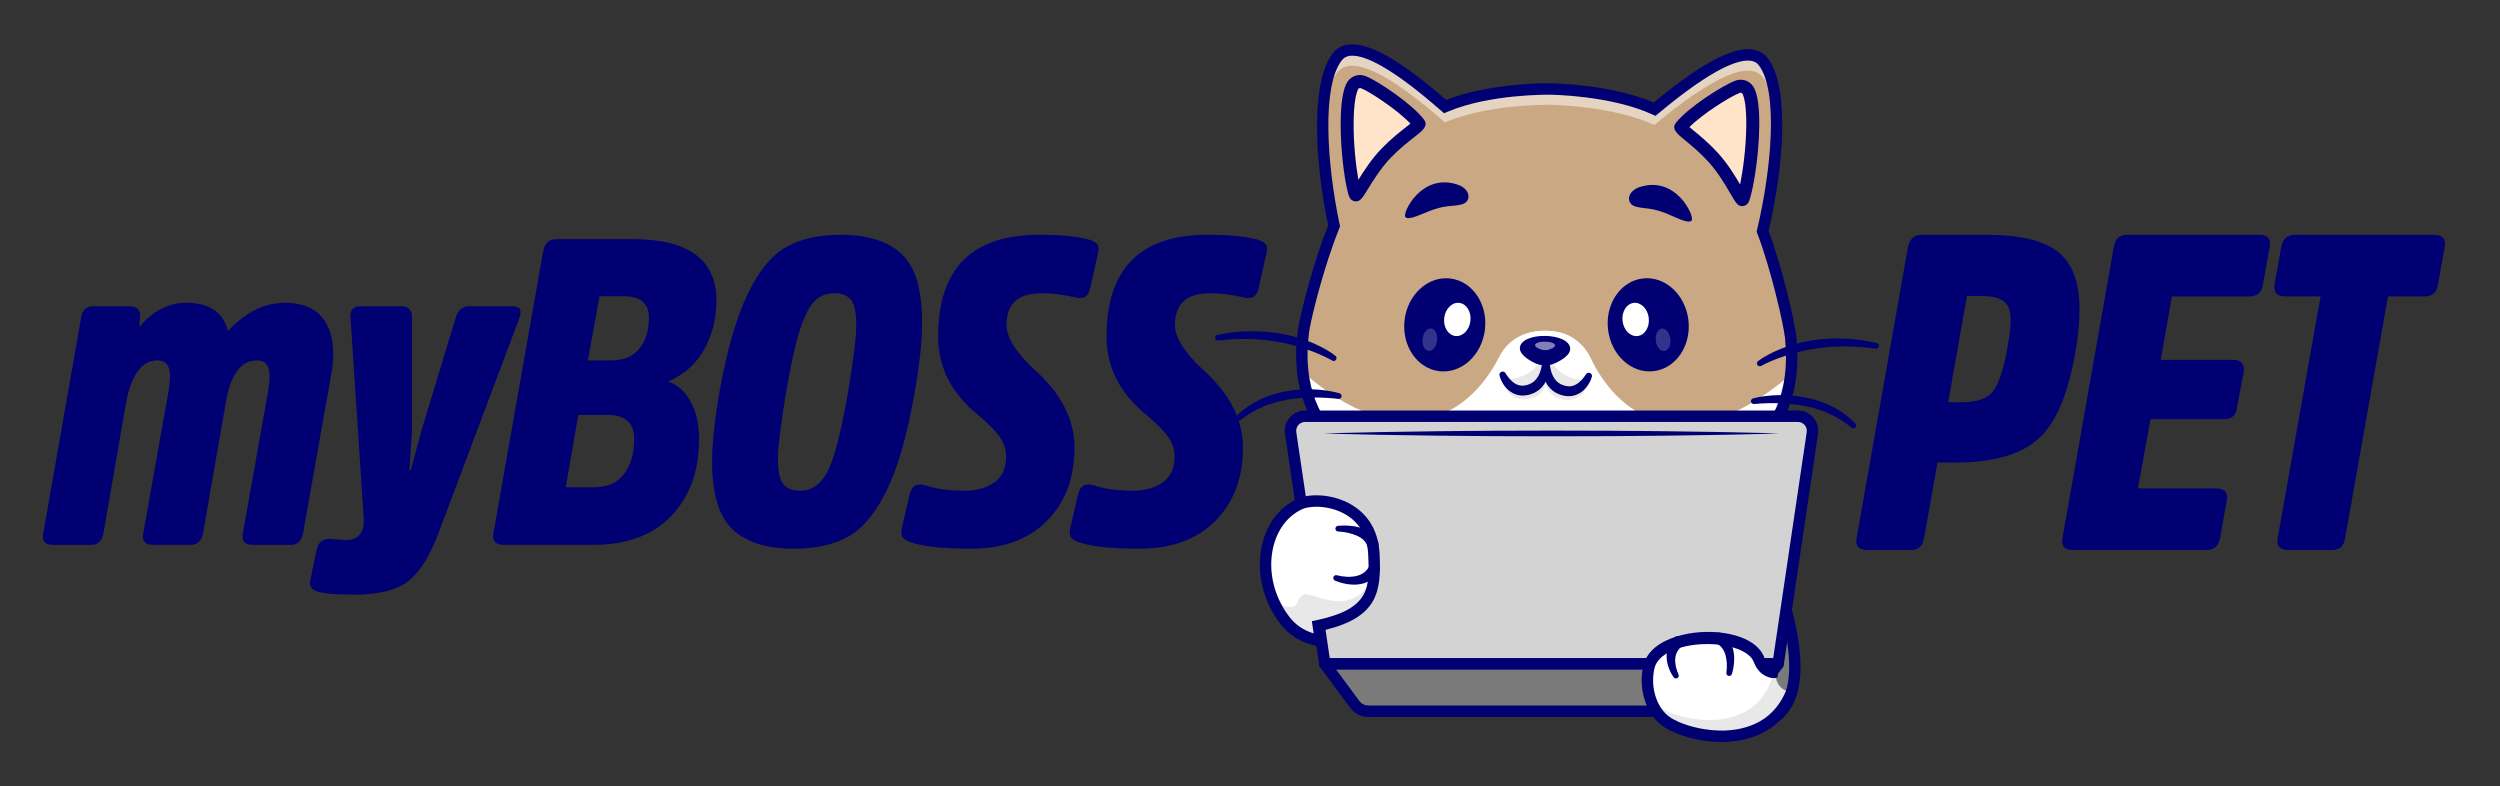 <?xml version="1.0" encoding="UTF-8"?>
<svg id="Layer_1" xmlns="http://www.w3.org/2000/svg" version="1.1" viewBox="0 0 3275 1030">
  <rect x="0" y="0" width="3275" height="1030" fill="#333333" stroke="none"/>
  <!-- Generator: Adobe Illustrator 29.4.0, SVG Export Plug-In . SVG Version: 2.1.0 Build 152)  -->
  <defs>
    <style>
      .st0 {
        fill: #000072;
      }

      .st1 {
        fill: #caa883;
      }

      .st2 {
        fill: #fff;
      }

      .st3 {
        opacity: .2;
      }

      .st4 {
        fill: #ffe4ca;
      }

      .st5 {
        fill: #d3d3d3;
      }

      .st6 {
        opacity: .3;
      }

      .st7 {
        fill: #7a7a7a;
      }

      .st8 {
        opacity: .5;
      }

      .st9 {
        fill: #e8e8e8;
      }
    </style>
  </defs>
  <g>
    <g>
      <path class="st1" d="M2345.93,490.45c-16.33,144.95-189.18,161.33-270.76,176.49l-102.69-1.27c-52.46-11.1-143.04-23.64-203.99-70.37-14.72-11.28-27.71-24.55-38.03-40.28-7.34-11.21-13.32-23.66-17.61-37.54-2.89-9.4-5-19.45-6.22-30.21-.47-4.09-.81-8.27-1.01-12.57-.6-12.57-.03-26.06,1.84-40.49,1.62-12.5,11.74-55.22,25.33-97.05,4.62-14.25,9.65-28.38,14.88-41.18-17.54-82.65-23.82-186.55,4.52-221.97,18.43-23.04,67.25.91,140.91,65.61,53.45-22.75,126.34-23.22,137.52-23.04,11.18.09,84.04,2.36,136.9,26.43,75.23-62.85,124.63-85.59,142.48-62.11,27.46,36.11,18.61,139.82-.97,222.01,19.33,50.88,35.02,122.37,36.78,139.18,1.84,17.54,1.79,33.61.12,48.35"/>
      <g class="st8">
        <path class="st2" d="M2327.05,177.53c-.51-32.95-5.63-60.56-17.3-75.91-17.86-23.48-67.26-.75-142.48,62.11-52.86-24.07-125.72-26.34-136.9-26.43-11.18-.18-84.07.29-137.52,23.04-73.65-64.69-122.48-88.64-140.91-65.61-12.05,15.06-17.84,42.53-19.17,75.46-.52-41.97,4.92-78.04,19.43-96.17,18.43-23.04,67.25.91,140.91,65.61,53.45-22.75,126.34-23.22,137.52-23.04,11.18.1,84.04,2.36,136.9,26.43,75.23-62.86,124.63-85.59,142.48-62.11,14.06,18.48,18.6,54.68,17.05,96.62"/>
      </g>
      <path class="st2" d="M2345.93,490.45c-13.13,116.59-127.52,150-214.24,166.5-35.54,6.76-71.69,9.81-107.86,9.36-36.23-.45-72.34-4.4-107.75-12.06-48.31-10.44-105.14-26.4-147.58-58.95-14.72-11.28-27.71-24.55-38.03-40.28-7.34-11.21-13.32-23.66-17.61-37.54-2.89-9.4-5-19.45-6.22-30.21,124.38,109.52,215.72,62.21,257.31-19.76,16.06-31.65,46.94-34.32,60.33-34.16s44.2,3.6,59.46,35.64c40.11,84.16,132.29,133.94,262.2,21.47"/>
      <path class="st9" d="M2331.07,543.07c-36.37,74.78-127.25,100.14-199.18,113.84-35.61,6.78-71.82,9.85-108.07,9.41h0c-36.22-.45-72.32-4.4-107.73-12.05-48.31-10.44-105.14-26.4-147.59-58.95-14.72-11.28-27.71-24.55-38.03-40.28-3.99-6.1-7.59-12.56-10.73-19.44,6.56,6.68,13.61,12.86,21.06,18.57,46.4,35.58,209.04,55.17,283.71,56.09,74.67.92,258.04-20.03,306.56-67.19"/>
      <path class="st0" d="M1840.89,284.07c-3.7-5.93,21.95-58.22,68.9-42.1,16.91,5.8,18.3,22.38,5.1,25.75-12.58,3.21-18.2.43-37.71,7.03-11.05,3.73-32.58,15.25-36.28,9.33"/>
      <path class="st0" d="M2216.14,288.71c3.85-5.83-20.51-58.74-67.84-43.79-17.05,5.39-18.85,21.92-5.73,25.62,12.5,3.52,18.18.88,37.53,7.96,10.95,4.01,32.19,16.05,36.04,10.22"/>
      <path class="st4" d="M1815.61,200.87c-23.19,24.13-38.04,58.1-40.02,54.09-.19-.39-.39-.85-.58-1.38-4.2-11.24-10.81-55.67-10.23-95.18.11-6.37.35-11.99.75-16.95,1.06-13.38,3.08-21.94,5.49-27.4,2.99-6.67,9.53-8.64,15.26-6.31,15.25,6.23,58.4,35.47,72.33,54.02,2.49,3.3-19.8,14.98-43.01,39.11"/>
      <path class="st4" d="M1815.61,200.87c-23.19,24.13-38.04,58.1-40.02,54.09-.19-.39-.39-.85-.58-1.38,5.38-20.66,19.8-49.11,30.84-69.67,15.09-28.08-4.84-50.84-22.3-57.81-5.99-2.39-13.27,7.4-18.02,15.35,1.06-13.38,3.08-21.94,5.49-27.4,2.99-6.67,9.53-8.64,15.26-6.31,15.25,6.23,58.4,35.47,72.33,54.02,2.49,3.3-19.8,14.98-43.01,39.11"/>
      <path class="st0" d="M1776.21,263.79c-.2,0-.4,0-.6-.01-3.25-.15-6.18-2.09-7.64-5.05-5.05-10.22-12.3-59.29-11.68-100.45h0c.34-22.26,2.62-37.85,6.97-47.66,4.7-10.51,15.72-15.01,26.23-10.72,16.21,6.61,60.63,36.4,75.93,56.77,6.21,8.28-2.06,14.7-12.53,22.84-8.24,6.41-19.53,15.18-31.15,27.27-12.76,13.27-23.04,29.95-29.84,40.98-7.28,11.81-9.89,16.04-15.7,16.04h.01ZM1783.21,251.19h.02-.02ZM1773.29,158.54c-.44,29.27,3.04,59.18,6.19,76.99,7.13-11.51,17.27-27.28,30.01-40.54,12.47-12.97,24.81-22.56,32.97-28.91,1.76-1.37,3.64-2.82,5.22-4.1-16.16-17.3-52.2-41.29-64.6-46.35-1.93-.79-3.37-.14-4.29,1.9-2.3,5.19-5.14,16.53-5.51,41.01h.01Z"/>
      <path class="st4" d="M2244.26,206.17c22.58,24.69,36.59,59.03,38.67,55.06.2-.38.41-.84.61-1.37,4.47-11.13,12.19-55.39,12.58-94.9.05-6.37-.06-12-.33-16.97-.73-13.4-2.54-22-4.81-27.52-2.82-6.74-9.31-8.87-15.11-6.68-15.4,5.85-59.26,34.01-73.64,52.22-2.57,3.24,19.42,15.46,42.03,40.16"/>
      <path class="st4" d="M2244.26,206.17c22.58,24.69,36.59,59.03,38.67,55.06.2-.38.41-.84.61-1.37-4.87-20.79-18.59-49.59-29.11-70.41-14.39-28.44,6.1-50.7,23.72-57.24,6.05-2.24,13.09,7.73,17.63,15.79-.73-13.4-2.54-22-4.81-27.52-2.82-6.74-9.31-8.87-15.11-6.68-15.4,5.85-59.26,34.01-73.64,52.22-2.57,3.24,19.42,15.46,42.03,40.16"/>
      <path class="st0" d="M2282.41,270.04c-6.03,0-8.49-4.23-15.6-16.43-6.53-11.2-16.4-28.13-28.82-41.71-11.31-12.37-22.38-21.41-30.46-28.02-10.27-8.39-18.38-15.03-11.96-23.15,15.8-19.99,60.95-48.68,77.31-54.88,10.62-4.02,21.52.75,25.95,11.35,4.12,9.95,6.02,25.59,5.8,47.84-.4,41.17-8.85,90.04-14.15,100.13-1.54,2.93-4.51,4.79-7.77,4.86h-.3ZM2213.16,166.49c1.55,1.32,3.39,2.82,5.12,4.23,8.01,6.54,20.1,16.43,32.25,29.71,12.42,13.57,22.16,29.59,29.01,41.27,3.59-17.72,7.81-47.55,8.09-76.82h0c.24-24.47-2.32-35.88-4.5-41.15-.86-2.04-2.27-2.72-4.23-1.98-12.52,4.75-49.15,27.84-65.73,44.74h-.01Z"/>
      <path class="st0" d="M2030.6,673.84c-2.29,0-4.58-.01-6.88-.04-37.05-.46-73.79-4.57-109.2-12.22-46.61-10.07-105.84-26.03-150.58-60.32-16.16-12.39-29.52-26.56-39.72-42.12-7.95-12.13-14.17-25.39-18.5-39.43-4.28-13.9-6.83-28.92-7.57-44.65-.62-13.23.03-27.29,1.91-41.8,1.76-13.56,12.36-57.56,25.62-98.4,4.75-14.63,9.52-27.92,14.2-39.56-18.04-86.37-22.99-189.14,6.47-225.94,5.32-6.65,12.59-10.43,21.6-11.22,26.2-2.28,67.65,21.52,126.58,72.82,57.41-22.79,132.93-21.9,136.2-21.85,3.22.03,78.74,1,135.57,25.21,60.18-49.82,102.17-72.6,128.34-69.67,8.99,1.01,16.16,4.97,21.32,11.75,28.54,37.53,21.06,140.14.89,226.03,18.91,50.58,34.53,120.97,36.41,138.9,7.47,71.36-14.91,126.97-66.52,165.27-45.43,33.72-105.06,48.38-151.93,57.38-34.12,6.55-69.15,9.86-104.21,9.86h0ZM1771.61,72.94c-.83,0-1.61.03-2.35.1-4.92.43-8.49,2.23-11.23,5.66-26.51,33.13-20.16,135.05-3.04,215.74l.48,2.25-.87,2.13c-4.82,11.8-9.76,25.48-14.69,40.66-13.97,43.01-23.57,84.54-25.02,95.7-1.77,13.64-2.38,26.82-1.8,39.17.68,14.47,3.01,28.24,6.92,40.93,3.92,12.7,9.55,24.69,16.72,35.64,9.27,14.15,21.49,27.08,36.31,38.45,42.37,32.48,99.55,47.83,144.63,57.57,34.43,7.44,70.18,11.44,106.23,11.88h0c36.35.48,72.71-2.77,108.07-9.55,104.06-19.99,221.57-61.52,206.39-206.4-1.79-17.1-17.8-88.53-36.33-137.3l-.82-2.15.53-2.24c19.11-80.23,27.98-181.97,2.29-215.74-2.66-3.5-6.18-5.38-11.08-5.93-15.17-1.75-48.44,8.91-120.65,69.26l-3.61,3.02-4.29-1.95c-54.38-24.76-130.66-25.74-133.88-25.77-3.27-.05-79.53-.96-134.52,22.45l-4.33,1.85-3.54-3.11c-67.25-59.08-100.37-72.31-116.54-72.31h.02Z"/>
      <path class="st9" d="M2081.63,492s-.41,33.92-30.73,31.76c-21.48-1.52-25.72-19.27-26.02-20.7-.35,1.42-5.03,19.06-26.54,20.05-30.38,1.41-29.95-32.51-29.95-32.51l56.91-43.26h.52l55.81,44.66h0Z"/>
      <path class="st2" d="M2081.33,492.22s-10.22,25.69-33.18,19.4c-26.14-7.16-22.54-38.41-22.54-38.41h-.97s2.71,31.32-23.63,37.73c-23.13,5.63-32.61-20.34-32.61-20.34,0,0-5.74-58.02,57.07-57.25,62.82.78,55.85,58.86,55.85,58.86"/>
      <path class="st9" d="M2078.3,497.95c-4.55,7.17-14.32,18.01-30.14,13.67-26.16-7.16-22.56-38.41-22.56-38.41h-.96s2.71,31.33-23.64,37.74c-15.92,3.87-25.38-7.23-29.73-14.53,4.43.46,9.25.17,14.52-1.1,43.49-10.59,38.91-53.13,38.91-53.13l1.61.02s-5.83,42.39,37.34,54.24c5.29,1.45,10.17,1.87,14.65,1.5"/>
      <path class="st0" d="M1972.39,489.15c.35.55.85,1.35,1.31,2.03.47.71.95,1.41,1.46,2.08.98,1.38,2.08,2.65,3.16,3.87,2.21,2.41,4.63,4.43,7.18,5.78,2.52,1.41,5.15,2.09,7.86,2.33,1.4-.11,2.76.07,4.21-.33.71-.16,1.43-.2,2.15-.39l2.17-.68c5.79-1.81,10.15-5.72,13.26-11.18,1.55-2.72,2.7-5.84,3.56-9.1.46-1.63.77-3.31,1.07-5.01.27-1.65.51-3.53.62-4.99l.03-.37c.18-2.34,2.22-4.1,4.56-3.92,2,.15,3.57,1.66,3.88,3.56.38,2.31.51,4.23.54,6.35.05,2.07-.07,4.15-.31,6.24-.51,4.16-1.42,8.4-3.3,12.45-3.4,8.14-10.9,15.48-19.63,18.22l-3.23,1.06c-1.09.31-2.27.45-3.42.65-2.26.48-4.72.32-7.09.32-4.84-.42-9.54-2.21-13.43-4.79-3.89-2.63-6.97-5.98-9.34-9.58-1.17-1.81-2.21-3.67-3.08-5.59-.9-1.96-1.56-3.8-2.18-6.09-.61-2.27.73-4.6,3-5.21,1.84-.49,3.72.3,4.69,1.83l.29.47h0Z"/>
      <path class="st0" d="M2085.28,493.79c-.68,2.27-1.4,4.09-2.35,6.02-.93,1.89-2.02,3.72-3.24,5.5-2.47,3.53-5.65,6.79-9.61,9.3-3.96,2.47-8.71,4.12-13.57,4.41-2.37-.06-4.83.03-7.07-.52-1.14-.23-2.31-.4-3.4-.74l-3.2-1.15c-8.64-2.99-15.93-10.54-19.09-18.78-1.76-4.09-2.56-8.36-2.94-12.53-.18-2.09-.24-4.18-.13-6.25.09-2.12.29-4.03.73-6.33.44-2.31,2.67-3.82,4.98-3.38,1.97.38,3.36,2.06,3.45,3.98v.38c.08,1.47.27,3.35.5,5,.25,1.7.51,3.4.93,5.04.76,3.29,1.82,6.44,3.29,9.2,2.95,5.55,7.2,9.58,12.93,11.56l2.15.74c.71.21,1.43.27,2.14.45,1.44.44,2.8.3,4.2.45,2.72-.16,5.36-.77,7.93-2.11,2.58-1.28,5.06-3.23,7.34-5.58,1.12-1.19,2.25-2.43,3.27-3.78.54-.66,1.04-1.34,1.52-2.04.48-.66,1-1.45,1.37-1.99l.3-.45c1.31-1.95,3.95-2.46,5.9-1.15,1.58,1.06,2.21,3.01,1.69,4.74"/>
      <path class="st0" d="M2056.96,457.26c-.11,7.4-9.85,13.8-18.78,18.12-9.34,4.51-19.72,4.37-28.93-.42-8.8-4.57-18.36-11.25-18.25-18.65.32-22.32,66.28-21.38,65.96.94"/>
      <g class="st8">
        <path class="st2" d="M2037.12,452.59c-.03,2.13-3.89,3.96-7.42,5.19-3.69,1.29-7.81,1.23-11.47-.16-3.5-1.33-7.3-3.27-7.27-5.4.09-6.44,26.25-6.06,26.15.37"/>
      </g>
      <path class="st0" d="M1745.07,472.25c-1.23-.71-2.69-1.49-4.08-2.22-1.38-.76-2.81-1.47-4.25-2.16-1.42-.72-2.86-1.4-4.34-2.03-1.47-.62-2.89-1.35-4.37-1.96-5.9-2.46-11.84-4.85-17.92-6.83-12.14-4.01-24.52-7.37-37.17-9.47-1.57-.34-3.16-.52-4.75-.73l-4.76-.65-4.76-.66c-1.59-.21-3.2-.27-4.79-.41l-9.6-.77-9.63-.22c-6.44-.37-12.86.24-19.31.31l-2.42.06-2.41.23-4.82.45c-3.21.32-6.44.57-9.68.83l-.25.02c-2.06.17-3.86-1.36-4.03-3.42-.16-1.93,1.2-3.64,3.07-3.98,3.28-.59,6.56-1.19,9.86-1.72l4.94-.82,2.47-.41,2.49-.25c3.33-.34,6.66-.64,10-.93,1.67-.12,3.34-.36,5.01-.38l5.03-.1c3.35-.04,6.71-.13,10.06-.14l10.06.51c1.68.11,3.36.14,5.03.32l5.01.58c3.34.42,6.69.69,10,1.32l9.93,1.81c3.3.68,6.55,1.54,9.82,2.35,3.29.74,6.47,1.86,9.7,2.81s6.38,2.16,9.54,3.35c3.18,1.11,6.26,2.5,9.34,3.86,3.11,1.29,6.09,2.91,9.1,4.41,1.5.77,2.97,1.62,4.43,2.46,1.47.82,2.92,1.7,4.35,2.62,2.91,1.78,5.64,3.64,8.48,5.89,1.62,1.28,1.89,3.63.61,5.26-1.17,1.48-3.23,1.84-4.81.92l-.19-.11h.01Z"/>
      <path class="st0" d="M1753.09,522.53c-11.05-1.29-22.55-1.91-33.8-1.78-11.29.17-22.54.94-33.57,2.95-5.51.99-10.98,2.21-16.32,3.81-2.7.74-5.31,1.7-7.96,2.55-2.59,1.01-5.23,1.92-7.76,3.09-10.27,4.33-19.83,10.18-28.63,17.16l-.06.05c-1.62,1.29-3.98,1.01-5.26-.61-1.2-1.51-1.03-3.67.31-4.99,8.55-8.43,18.53-15.55,29.42-20.79,5.43-2.65,11.03-4.95,16.78-6.74,5.73-1.86,11.57-3.38,17.47-4.45,11.79-2.25,23.79-3.18,35.7-2.77,5.96.19,11.9.69,17.79,1.53,5.92.85,11.67,1.95,17.58,3.7,1.98.59,3.11,2.67,2.52,4.66-.53,1.77-2.25,2.86-4.02,2.65l-.19-.02h0Z"/>
      <path class="st0" d="M2303.06,473.02c2.89-2.17,5.67-3.96,8.62-5.67,1.45-.88,2.92-1.72,4.41-2.51,1.48-.8,2.97-1.62,4.49-2.35,3.05-1.43,6.06-2.98,9.21-4.18,3.11-1.29,6.23-2.61,9.43-3.64,3.18-1.11,6.36-2.24,9.62-3.11,3.25-.87,6.47-1.91,9.77-2.57,3.29-.72,6.57-1.51,9.88-2.1l9.97-1.57c3.32-.55,6.69-.73,10.03-1.07l5.02-.45c1.67-.13,3.36-.12,5.04-.19l10.07-.26c3.36.09,6.71.26,10.06.38l5.02.23c1.67.06,3.33.34,5,.5,3.33.37,6.66.75,9.97,1.18l2.49.31,2.47.47,4.92.94c3.28.61,6.55,1.29,9.81,1.96,2.02.42,3.32,2.39,2.91,4.41-.39,1.89-2.15,3.16-4.04,2.97l-.27-.03c-3.23-.34-6.45-.68-9.66-1.07l-4.81-.57-2.4-.29-2.42-.13c-6.45-.23-12.86-1-19.3-.78h-9.64l-9.61.52c-1.6.1-3.21.12-4.8.29l-4.78.54-4.78.53c-1.6.16-3.19.31-4.76.61-12.69,1.78-25.15,4.84-37.39,8.55-6.13,1.83-12.13,4.07-18.09,6.39-1.5.57-2.93,1.26-4.42,1.85s-2.95,1.24-4.38,1.92c-1.46.66-2.9,1.33-4.3,2.06-1.41.69-2.88,1.43-4.13,2.12l-.19.1c-1.81.99-4.09.32-5.08-1.49-.9-1.65-.42-3.69,1.04-4.79"/>
      <path class="st0" d="M2296.53,521.93c5.95-1.61,11.73-2.57,17.66-3.27,5.91-.7,11.86-1.05,17.82-1.09,11.92-.12,23.89,1.11,35.62,3.65,5.88,1.21,11.67,2.88,17.36,4.88,5.71,1.94,11.25,4.37,16.61,7.15,10.75,5.51,20.55,12.88,28.89,21.51,1.44,1.49,1.4,3.86-.09,5.29-1.39,1.34-3.54,1.4-4.99.19l-.07-.06c-8.62-7.19-18.04-13.28-28.2-17.86-2.49-1.23-5.11-2.21-7.68-3.28-2.64-.92-5.22-1.94-7.9-2.75-5.3-1.73-10.73-3.08-16.22-4.21-10.97-2.28-22.21-3.32-33.48-3.78-11.24-.41-22.75-.07-33.83.94l-.19.02c-2.06.19-3.88-1.33-4.07-3.39-.17-1.84,1.03-3.49,2.75-3.96"/>
      <path class="st7" d="M2293.24,677.34s121.77,241.76,12.44,270.95-126.46-183.1-126.46-183.1l114.02-87.85h0Z"/>
      <path class="st0" d="M2285.67,958.53c-15,0-28.95-4.5-41.66-13.47-60.58-42.76-71.8-173.72-72.25-179.27l-.33-4.05,124.41-95.86,4.08,8.09c3.47,6.88,84.51,169.45,50.39,245.53-8.33,18.56-22.69,30.67-42.7,36.02-7.53,2.01-14.85,3.02-21.94,3.02h0ZM2187.08,768.58c2.36,22.11,16.21,129.42,65.58,164.26,15.12,10.67,31.83,13.36,51.09,8.22,15.66-4.18,26.42-13.24,32.91-27.68,27.17-60.55-30.23-190.61-46.15-224.49l-103.43,79.69h0Z"/>
      <path class="st5" d="M2374.21,567.2l-23.78,160.35-21.08,142.21h-593.84l-32.12-217.05-12.64-85.51c-1.72-11.56,7.24-21.94,18.93-21.94h645.59c11.69,0,20.65,10.38,18.95,21.94"/>
      <path class="st0" d="M2329.36,877.24h-593.84c-3.71,0-6.86-2.72-7.4-6.39l-44.78-302.54c-1.13-7.67,1.12-15.43,6.18-21.3s12.41-9.23,20.16-9.23h645.58c7.75,0,15.1,3.37,20.16,9.24,5.06,5.87,7.31,13.63,6.18,21.3l-44.84,302.54c-.54,3.67-3.69,6.39-7.4,6.39h0ZM1741.97,862.27h580.93l43.9-296.16c.5-3.36-.49-6.76-2.71-9.33s-5.44-4.04-8.83-4.04h-645.58c-3.4,0-6.61,1.47-8.83,4.04s-3.2,5.97-2.71,9.33l43.83,296.16h0Z"/>
      <path class="st0" d="M1734.45,567.82l18.64-.56,18.64-.42,37.27-.84c24.85-.44,49.7-.83,74.55-1.09,24.85-.34,49.7-.42,74.55-.62l74.55-.21,74.55.2c24.85.21,49.7.28,74.55.62,24.85.25,49.7.65,74.55,1.09l37.27.84,18.64.42,18.64.57-18.64.56-18.64.43-37.27.84c-24.85.44-49.7.83-74.55,1.09-24.85.35-49.7.41-74.55.62l-74.55.2-74.55-.21c-24.85-.2-49.7-.28-74.55-.62-24.85-.25-49.7-.65-74.55-1.08l-37.27-.84-18.64-.42-18.64-.56h0Z"/>
      <path class="st7" d="M2329.35,869.75l-39.42,53.21c-4.07,5.49-10.49,8.72-17.32,8.72h-480.35c-6.83,0-13.26-3.23-17.32-8.72l-39.42-53.2h593.84-.01Z"/>
      <path class="st0" d="M2272.61,939.17h-480.35c-9.16,0-17.88-4.39-23.34-11.75l-39.42-53.2c-1.68-2.27-1.94-5.3-.67-7.82,1.27-2.52,3.86-4.12,6.68-4.12h593.84c2.83,0,5.41,1.58,6.68,4.11,1.27,2.52,1.01,5.55-.67,7.82l-39.42,53.21c-5.46,7.36-14.18,11.75-23.34,11.75h.01ZM1750.37,877.25l30.58,41.27c2.64,3.57,6.87,5.7,11.31,5.7h480.35c4.44,0,8.67-2.13,11.31-5.7l30.58-41.27h-564.13Z"/>
      <path class="st2" d="M1800.17,750.51v.02c-1.23,32.79-12.99,56.12-73.22,69.08l2.91,19.6s-27.31-1.93-45.79-25.38c-6.61-8.4-11.93-17.38-16-26.65-21.64-49.23-8.12-106.58,34.2-126.76,22.75-10.85,94.54-3.17,97.55,66.08.37,8.49.64,16.51.35,24.01"/>
      <g class="st6">
        <path class="st2" d="M1800.17,750.51v.02c-.02.26-.02.52-.04.78-.08-2.7-.19-5.43-.31-8.23-3.01-69.25-74.8-76.94-97.55-66.08-26.56,12.66-41.77,39.97-44.06,70.73-2.75-37.21,12.8-72.4,44.06-87.31,22.75-10.85,94.54-3.17,97.55,66.08.37,8.49.64,16.51.35,24.01"/>
      </g>
      <path class="st9" d="M1726.95,819.61l2.91,19.6s-27.31-1.93-45.79-25.38c-6.61-8.4-11.93-17.38-16-26.65,8.4,5.2,19.4,10.3,26.7,7.3,6.61-2.71,4.16-11.36,13.05-15.66,10.89-5.25,67.3,37.26,92.35-28.3-1.23,32.79-13,56.12-73.22,69.08"/>
      <path class="st0" d="M1738.62,847.33l-9.29-.66c-1.25-.09-30.84-2.46-51.13-28.22-23.84-30.26-33.14-69.47-24.87-104.9,6.45-27.63,22.69-48.9,45.73-59.89h0c16.16-7.71,47.49-6.89,71.97,7.82,15.68,9.42,34.7,28.3,36.28,64.69,2.11,48.61-1.88,82.15-71.92,99.18l3.25,21.97h-.02,0ZM1724.42,663.84c-7.89,0-14.64,1.29-18.93,3.33h0c-18.85,8.99-32.21,26.68-37.6,49.79-7.24,31.04,1,65.52,22.06,92.24,9.72,12.34,22.39,17.99,30.94,20.54l-2.36-15.97,6.86-1.48c70.01-15.07,68.8-43.07,66.96-85.47-1.03-23.89-10.8-41.56-29.03-52.51-12.61-7.58-27.04-10.48-38.89-10.48h0ZM1702.27,660.42h.02-.02Z"/>
      <path class="st2" d="M2346.91,907.15c-33.77,82.78-139.53,57.66-166,36.78-19-14.99-27.25-45.09-20.63-71.06,12.01-47.12,130.41-49.1,144.43-7.77,6.09,17.95,21.53,19.42,21.53,19.42v17.43l20.68,5.21h-.01Z"/>
      <path class="st9" d="M2346.92,907.14c-33.78,82.79-139.53,57.67-166.01,36.79-8.05-6.37-14.17-15.45-18.04-25.78,29.14,28.35,137.21,49.73,159.84-34.46,2.12.68,3.53.82,3.53.82,0,10.24,6.96,19.17,16.89,21.67l3.79.96h0Z"/>
      <path class="st0" d="M2353.84,909.98c-3.99,9.68-9.31,18.97-16.15,27.18-6.81,8.21-15.11,15.28-24.38,20.56-9.25,5.32-19.3,9.01-29.52,11.28-10.23,2.3-20.65,3.18-30.97,2.98-10.32-.19-20.57-1.36-30.62-3.46-10.04-2.16-19.93-5.06-29.52-9.3-4.8-2.15-9.53-4.53-14.18-7.78-4.66-3.34-8.76-7.26-12.13-11.69-6.86-8.77-11.23-18.96-13.66-29.43-2.37-10.5-2.84-21.39-1.14-32.08.17-1.34.44-2.67.74-3.99l.43-1.99c.14-.66.27-1.31.53-2.06l1.44-4.33c.62-1.38,1.31-2.72,1.98-4.07,2.93-5.25,6.85-9.71,11.17-13.38,8.76-7.16,18.71-11.63,28.74-14.71,10.06-3.11,20.33-4.87,30.65-5.58,10.32-.67,20.7-.41,31.03,1.11,10.31,1.55,20.65,4.12,30.49,9.18,4.9,2.5,9.71,5.61,13.89,9.88,1.1.96,2.03,2.21,3,3.37.48.59.96,1.17,1.42,1.78l1.23,1.99c.82,1.32,1.63,2.65,2.19,4.15l.91,2.19.41,1.03.25.68c1.28,3.68,2.91,7.05,5.37,9.9,1.19,1.46,2.55,2.86,4.15,4.07.78.65,1.62,1.2,2.48,1.78.43.28.88.56,1.32.81.41.28.97.51,1.19.74l1.54,1.57c1.34,1.37,1.31,3.56-.06,4.9-.61.6-1.39.93-2.19.98-1,.07-1.65.08-2.43.06-.75-.02-1.48-.1-2.22-.18-1.47-.17-2.9-.54-4.34-.96-2.83-.91-5.58-2.28-8.03-4.11-4.99-3.59-8.59-8.89-10.75-14.35l-.43-1.03c-.14-.34-.21-.44-.31-.66l-.55-1.19c-.2-.39-.3-.81-.57-1.18l-.75-1.12-.72-1.13-.93-1.05c-.63-.69-1.16-1.45-1.95-2.06-2.75-2.7-6.38-4.88-10.21-6.78-3.82-1.95-8.06-3.38-12.38-4.61-4.33-1.21-8.81-2.14-13.35-2.83-9.09-1.39-18.44-1.61-27.69-1.1-9.26.49-18.48,1.95-27.21,4.51-8.75,2.48-16.98,6.36-23.5,11.58-3.18,2.67-5.8,5.7-7.69,8.99l-1.27,2.52c-.28.89-.58,1.77-.89,2.65-.18.4-.28.96-.39,1.5l-.35,1.61c-.25,1.07-.48,2.14-.6,3.24-1.4,8.7-1.01,17.76.94,26.4,1.99,8.61,5.6,16.86,10.86,23.56,2.56,3.4,5.67,6.3,8.97,8.68,3.39,2.38,7.45,4.48,11.6,6.32,16.85,7.3,35.78,11.12,54.33,11.48,18.57.4,37.17-3.31,52.75-12.25,7.8-4.43,14.66-10.3,20.38-17.19,5.73-6.88,10.29-14.8,13.78-23.25l.02-.06c1.58-3.82,5.96-5.63,9.78-4.06,3.82,1.58,5.64,5.95,4.06,9.77"/>
      <path class="st0" d="M1752.74,688.84c4.76-.48,9.21-.51,13.86-.23,4.61.31,9.27.96,13.94,2.25,4.66,1.27,9.36,3.2,13.73,6.23,2.17,1.53,4.25,3.33,6.09,5.42,1.83,2.12,3.4,4.5,4.67,7.05l.04.09c1.85,3.71.34,8.22-3.36,10.07-3.71,1.85-8.22.34-10.07-3.37-.16-.32-.31-.68-.42-1.01-.48-1.45-1.1-2.85-1.92-4.2-.85-1.33-1.92-2.59-3.15-3.77-2.49-2.36-5.71-4.36-9.29-5.9-3.57-1.58-7.48-2.73-11.5-3.59-3.98-.84-8.27-1.4-12.22-1.58h-.2c-2.06-.1-3.67-1.84-3.57-3.91.08-1.88,1.54-3.38,3.36-3.56"/>
      <path class="st0" d="M2192.39,887.16c-1.35-1.95-2.37-3.68-3.37-5.62-1-1.89-1.89-3.86-2.65-5.89-1.55-4.06-2.64-8.41-3-13.01-.4-4.6.25-9.49,1.82-14.14l1.36-3.45,1.82-3.22c.32-.53.61-1.09.97-1.59l1.12-1.44,2.3-2.87c2.6-3.24,7.34-3.76,10.58-1.16,3.24,2.6,3.76,7.34,1.16,10.58-.24.3-.49.57-.76.82l-.63.58-1.68,1.53-.87.76c-.27.26-.47.57-.71.86l-1.45,1.74-1.14,1.94c-1.4,2.66-2.43,5.68-2.67,9.01-.27,3.32,0,6.84.73,10.36.36,1.76.84,3.53,1.43,5.25.55,1.7,1.29,3.53,1.98,4.98l.12.25c.89,1.87.09,4.1-1.77,4.98-1.68.8-3.65.23-4.68-1.25"/>
      <path class="st0" d="M2261.61,880.98c.54-3.68.73-7.82.54-11.67-.19-3.89-.75-7.71-1.79-11.23-1.03-3.52-2.57-6.71-4.56-9.28-2-2.58-4.46-4.5-7.25-5.88-3.72-1.84-5.24-6.35-3.4-10.06,1.84-3.72,6.35-5.24,10.06-3.4.33.16.65.35.94.56l.21.15c4.34,3.04,8.03,7.12,10.49,11.64,2.49,4.53,3.85,9.34,4.49,14.03.64,4.7.59,9.31.15,13.79-.49,4.53-1.28,8.75-2.65,13.23-.6,1.98-2.69,3.09-4.67,2.49-1.79-.55-2.88-2.32-2.61-4.12l.04-.24h.01Z"/>
      <path class="st0" d="M1751.51,753.62c3.96,1.06,8.46,1.74,12.68,1.95,4.27.2,8.49-.08,12.38-.96,3.89-.91,7.44-2.42,10.29-4.59,2.89-2.13,5.06-4.93,6.71-8.11,1.91-3.68,6.44-5.11,10.12-3.2,3.67,1.91,5.11,6.44,3.19,10.12-.15.29-.32.56-.5.82l-.08.11c-3.24,4.6-7.53,8.69-12.52,11.37-4.96,2.74-10.36,4.1-15.56,4.57-5.22.44-10.29.04-15.16-.85-2.44-.45-4.82-1.03-7.17-1.73-2.38-.71-4.58-1.46-7.03-2.5-1.9-.81-2.78-3.01-1.97-4.91.74-1.73,2.64-2.62,4.41-2.15l.21.06h0Z"/>
    </g>
    <ellipse class="st0" cx="2159.19" cy="425.51" rx="53" ry="61.14" transform="translate(-35.05 256.73) rotate(-6.75)"/>
    <ellipse class="st2" cx="2142.71" cy="418.49" rx="17.28" ry="21.85" transform="translate(-34.22 253.23) rotate(-6.71)"/>
    <g class="st3">
      <ellipse class="st2" cx="2178.6" cy="445.16" rx="9.57" ry="14.79" transform="translate(-36.99 256.45) rotate(-6.68)"/>
    </g>
    <ellipse class="st0" cx="1892.62" cy="425.53" rx="61.14" ry="53" transform="translate(1247.59 2255.02) rotate(-83.25)"/>
    <ellipse class="st2" cx="1909.08" cy="418.46" rx="21.85" ry="17.28" transform="translate(1270.42 2265.57) rotate(-83.29)"/>
    <g class="st3">
      <ellipse class="st2" cx="1873.11" cy="444.99" rx="14.79" ry="9.57" transform="translate(1213.25 2253.62) rotate(-83.32)"/>
    </g>
  </g>
  <g>
    <path class="st0" d="M265.8,699.55c-2.27,9.45-7.56,14.18-15.88,14.18h-49.92c-9.83,0-13.99-4.73-12.48-14.18l33.47-188.32c1.13-6.81,1.7-13.05,1.7-18.72,0-13.61-5.48-20.42-16.45-20.42-20.04,0-33.66,17.96-40.84,53.89l-30.06,173.57c-2.27,9.45-7.37,14.18-15.32,14.18h-51.05c-9.83,0-13.99-4.73-12.48-14.18l49.92-284.18c1.51-9.45,6.81-14.18,15.88-14.18h46.51c9.83,0,14.75,3.97,14.75,11.91l-1.13,15.32c17.77-21.18,38.38-31.77,61.83-31.77,29.87,0,48.03,12.29,54.45,36.87,23.07-24.58,47.84-36.87,74.31-36.87,21.18,0,37.06,5.86,47.65,17.58s15.88,28.17,15.88,49.35c0,8.7-.76,17.02-2.27,24.96l-37.44,211.01c-2.27,9.45-7.37,14.18-15.32,14.18h-51.05c-9.83,0-13.99-4.73-12.48-14.18l33.47-188.32c1.13-6.81,1.7-13.05,1.7-18.72,0-13.61-5.48-20.42-16.45-20.42-20.42,0-33.84,17.21-40.27,51.62l-30.63,175.84h0Z"/>
    <path class="st0" d="M575.5,695.58c-11.34,31.01-24.58,52.66-39.71,64.95-15.13,12.29-38.76,18.44-70.9,18.44-25.34,0-42.16-1.51-50.48-4.54-6.81-2.65-9.45-7.37-7.94-14.18l8.51-40.84c2.27-9.08,7.94-13.61,17.02-13.61,12.48,1.13,19.29,1.7,20.42,1.7,18.15,0,26.09-10.78,23.82-32.33l-17.02-258.66c-.76-10.21,3.4-15.32,12.48-15.32h53.89c9.45,0,14.18,4.92,14.18,14.75v147.48l-3.4,52.75h1.7l14.18-52.75,44.81-147.48c3.03-9.83,8.89-14.75,17.58-14.75h56.72c9.83,0,12.86,5.11,9.08,15.32l-104.94,279.08h0Z"/>
    <path class="st0" d="M660.01,713.73c-10.97,0-15.5-5.11-13.61-15.32l65.23-369.84c2.27-10.21,7.94-15.32,17.02-15.32h99.83c73.36,0,110.04,26.85,110.04,80.55,0,22.69-5.11,43.58-15.32,62.68-10.21,19.1-26.09,33.56-47.65,43.39,12.1,4.16,21.84,12.95,29.21,26.38,7.37,13.42,11.06,29.59,11.06,48.5,0,41.98-12.1,75.63-36.3,100.97-24.2,25.34-58.24,38-102.1,38h-117.42,0ZM778,638.29c17.77,0,31.01-5.86,39.71-17.58,8.7-11.72,13.05-27.04,13.05-45.95,0-20.8-11.72-31.2-35.17-31.2h-38l-16.45,94.73h36.87-.01ZM801.26,472.09c15.88,0,27.98-5.11,36.3-15.32,8.32-10.21,12.48-23.82,12.48-40.84,0-18.53-10.97-27.79-32.9-27.79h-31.77l-15.32,83.95h31.21Z"/>
    <path class="st0" d="M1181.3,332.83c17.77,16.83,26.66,46.61,26.66,89.34,0,24.2-3.21,54.64-9.64,91.32-9.45,54.45-21.37,96.71-35.74,126.78-14.37,30.06-31.01,50.67-49.92,61.83-18.91,11.16-43.11,16.73-72.61,16.73-35.55,0-62.3-8.41-80.26-25.24s-26.94-46.42-26.94-88.77c0-23.45,3.21-53.89,9.64-91.32,9.83-54.45,21.93-96.81,36.3-127.06s31.01-50.96,49.92-62.11c18.91-11.16,43.11-16.73,72.61-16.73,35.55,0,62.21,8.41,79.98,25.24h0ZM1084.3,617.3c8.7-17.02,17.58-51.62,26.66-103.8,7.18-43.11,10.78-72.42,10.78-87.92s-2.27-26.75-6.81-32.62c-4.54-5.86-11.72-8.79-21.55-8.79-10.59,0-19.29,3.31-26.09,9.93s-13.24,19.19-19.29,37.72-12.1,45.76-18.15,81.68c-7.18,43.11-10.78,72.42-10.78,87.92s2.27,26.28,6.81,32.33,11.91,9.08,22.12,9.08c15.5,0,27.61-8.51,36.3-25.53Z"/>
    <path class="st0" d="M1371.33,682.53c-24.2,24.2-57.29,36.3-99.27,36.3-35.17,0-61.07-2.65-77.71-7.94-5.67-1.89-9.55-4.07-11.63-6.52-2.08-2.46-2.55-6.52-1.42-12.2l10.21-44.24c2.65-11.72,9.83-15.69,21.55-11.91,13.61,4.54,30.44,6.81,50.48,6.81,15.5,0,28.46-3.59,38.86-10.78,10.4-7.18,15.6-18.72,15.6-34.6,0-8.32-2.65-16.45-7.94-24.39-5.29-7.94-14.94-17.77-28.93-29.5-34.79-28.36-52.19-62.58-52.19-102.67,0-88.87,44.06-133.3,132.17-133.3,28.36,0,50.11,2.08,65.23,6.24,5.29,1.51,8.98,3.59,11.06,6.24,2.08,2.65,2.36,6.81.85,12.48l-10.21,45.38c-2.27,10.97-9.26,14.75-20.99,11.34-14.75-3.4-29.12-5.11-43.11-5.11-30.25,0-45.38,13.8-45.38,41.41,0,16.26,11.72,35.36,35.17,57.29,35.92,31.77,53.89,66.18,53.89,103.24,0,40.08-12.1,72.23-36.3,96.43h0Z"/>
    <path class="st0" d="M1591.98,682.53c-24.2,24.2-57.29,36.3-99.27,36.3-35.17,0-61.07-2.65-77.71-7.94-5.67-1.89-9.55-4.07-11.63-6.52-2.08-2.46-2.55-6.52-1.42-12.2l10.21-44.24c2.65-11.72,9.83-15.69,21.55-11.91,13.61,4.54,30.44,6.81,50.48,6.81,15.5,0,28.46-3.59,38.86-10.78,10.4-7.18,15.6-18.72,15.6-34.6,0-8.32-2.65-16.45-7.94-24.39-5.29-7.94-14.94-17.77-28.93-29.5-34.79-28.36-52.19-62.58-52.19-102.67,0-88.87,44.06-133.3,132.17-133.3,28.36,0,50.11,2.08,65.23,6.24,5.29,1.51,8.98,3.59,11.06,6.24s2.36,6.81.85,12.48l-10.21,45.38c-2.27,10.97-9.26,14.75-20.99,11.34-14.75-3.4-29.12-5.11-43.11-5.11-30.25,0-45.38,13.8-45.38,41.41,0,16.26,11.72,35.36,35.17,57.29,35.92,31.77,53.89,66.18,53.89,103.24,0,40.08-12.1,72.23-36.3,96.43h0Z"/>
  </g>
  <g>
    <path class="st0" d="M2446.25,720.56c-11.31,0-15.99-5.26-14.04-15.79l67.27-381.38c2.34-10.53,8.19-15.79,17.55-15.79h85.99c42.51,0,73.31,7.31,92.42,21.94,19.11,14.62,28.66,39.68,28.66,75.17,0,17.55-1.56,35.1-4.68,52.65-9.36,56.93-25.54,95.93-48.55,116.99s-59.66,31.59-109.97,31.59h-22.81l-17.55,98.86c-1.56,10.53-7.41,15.79-17.55,15.79h-56.74v-.03h0ZM2570.26,526.94c19.11,0,32.46-4.58,40.07-13.75,7.6-9.16,13.94-27.78,19.01-55.86,3.12-16.77,4.68-29.25,4.68-37.44,0-12.09-3.02-20.47-9.07-25.15-6.04-4.68-16.09-7.02-30.12-7.02h-18.13l-24.57,139.22h18.13Z"/>
    <path class="st0" d="M2817.1,549.17l-16.38,90.67h102.37c11.31,0,15.99,5.26,14.04,15.79l-8.77,49.14c-2.34,10.53-8.19,15.79-17.55,15.79h-174.9c-11.31,0-15.99-5.26-14.04-15.79l67.27-381.38c1.56-10.53,7.41-15.79,17.55-15.79h173.14c10.92,0,15.4,5.26,13.45,15.79l-8.77,49.14c-1.56,10.53-7.41,15.79-17.55,15.79h-101.78l-14.62,83.06h94.76c10.53,0,15.21,5.26,14.04,15.79l-8.77,46.21c-1.17,10.53-6.82,15.79-16.96,15.79h-96.53Z"/>
    <path class="st0" d="M2988.48,323.38c1.95-10.53,7.8-15.79,17.55-15.79h182.5c11.31,0,15.99,5.26,14.04,15.79l-8.77,49.14c-1.56,10.53-7.41,15.79-17.55,15.79h-47.97l-56.16,316.46c-1.56,10.53-7.41,15.79-17.55,15.79h-56.74c-11.31,0-15.99-5.26-14.04-15.79l56.15-316.46h-46.21c-10.92,0-15.6-5.26-14.04-15.79l8.77-49.14h.02Z"/>
  </g>
</svg>